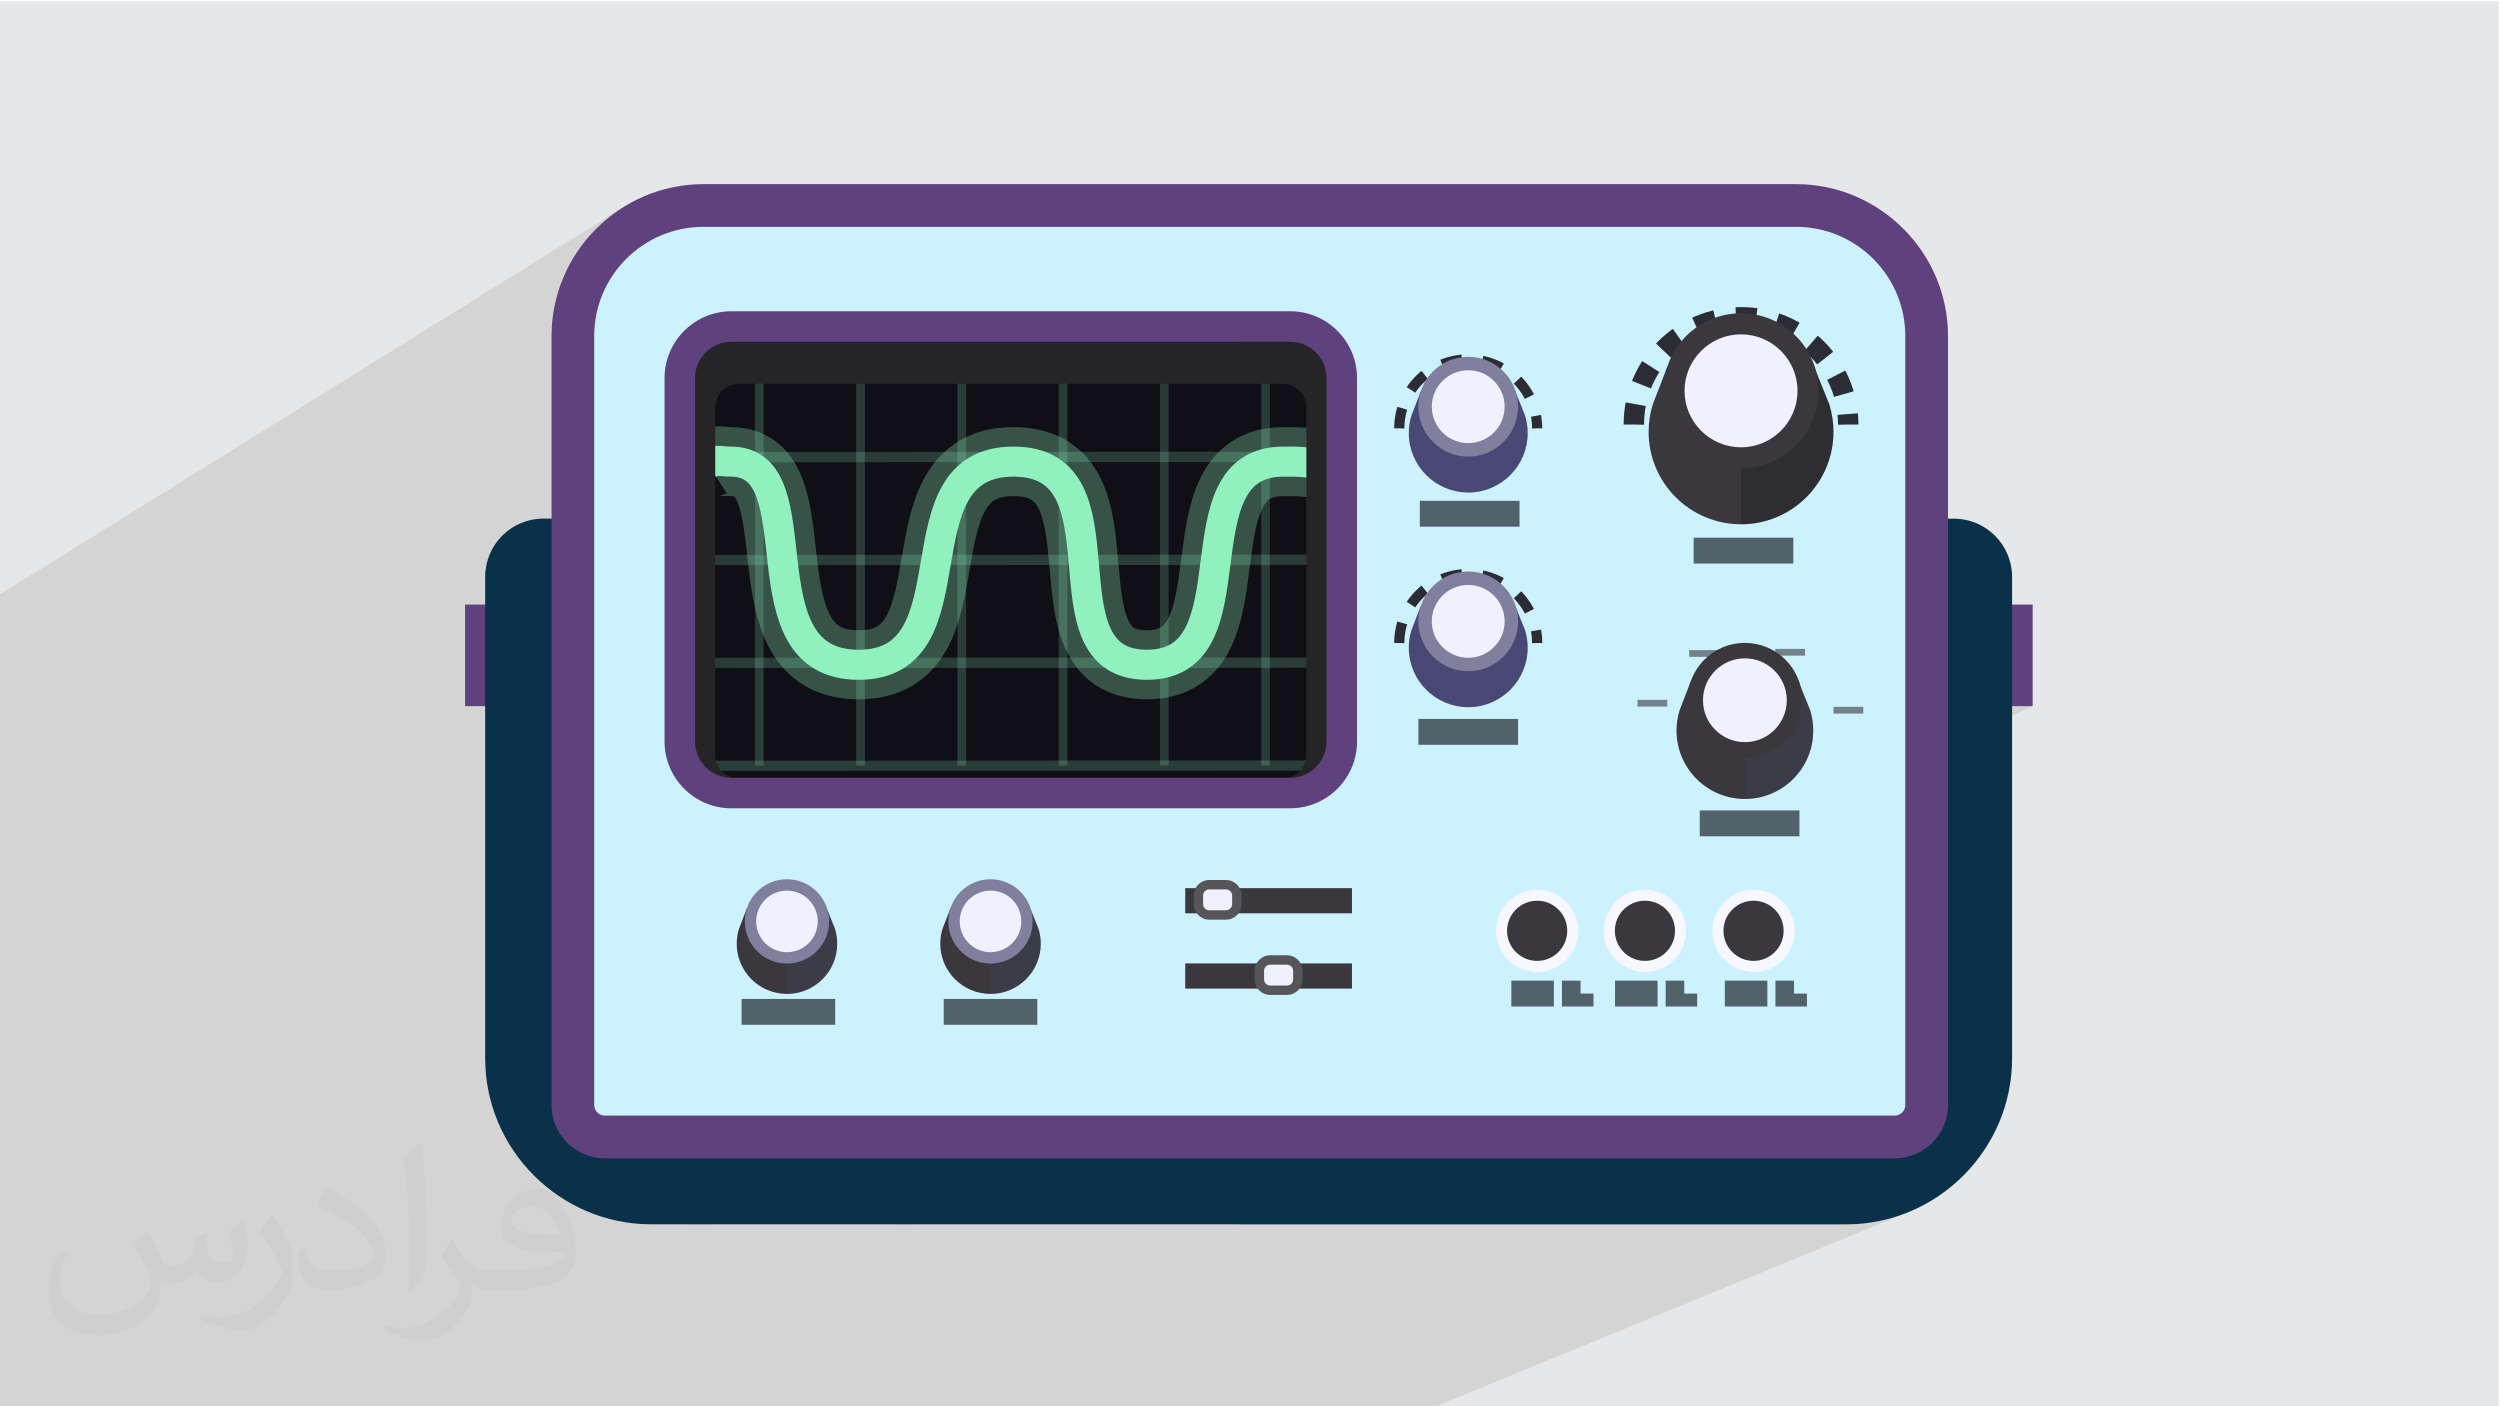 <?xml version="1.0" encoding="UTF-8"?>
<!DOCTYPE svg PUBLIC "-//W3C//DTD SVG 1.1//EN" "http://www.w3.org/Graphics/SVG/1.1/DTD/svg11.dtd">
<!-- Creator: CorelDRAW -->
<svg xmlns="http://www.w3.org/2000/svg" xml:space="preserve" width="3.703in" height="2.083in" version="1.1" style="shape-rendering:geometricPrecision; text-rendering:geometricPrecision; image-rendering:optimizeQuality; fill-rule:evenodd; clip-rule:evenodd"
viewBox="0 0 3703.33 2083.33"
 xmlns:xlink="http://www.w3.org/1999/xlink"
 xmlns:xodm="http://www.corel.com/coreldraw/odm/2003">
 <defs>
  <style type="text/css">
   <![CDATA[
    .str3 {stroke:#90F1BE;stroke-width:15.2;stroke-miterlimit:10;stroke-opacity:0.2}
    .str2 {stroke:#90F1BE;stroke-width:12.77;stroke-miterlimit:10;stroke-opacity:0.2}
    .str0 {stroke:#90F1BE;stroke-width:102.17;stroke-linejoin:round;stroke-miterlimit:10;stroke-opacity:0.302}
    .str8 {stroke:#000408;stroke-width:38.31;stroke-miterlimit:2.613;stroke-opacity:0.6}
    .str7 {stroke:#3A383D;stroke-width:44.09;stroke-miterlimit:2.613;stroke-opacity:0.6}
    .str9 {stroke:#000408;stroke-width:38.31;stroke-miterlimit:2.613;stroke-dasharray:63 12 39;stroke-opacity:0.6}
    .str6 {stroke:#3A383D;stroke-width:37.27;stroke-miterlimit:2.613}
    .str1 {stroke:#90F1BE;stroke-width:44.55;stroke-linejoin:round;stroke-miterlimit:10}
    .str5 {stroke:#2C2C35;stroke-width:30.22;stroke-miterlimit:10;stroke-dasharray:30.22 30.22}
    .str4 {stroke:#2C2C35;stroke-width:15.11;stroke-miterlimit:10;stroke-dasharray:30.22 30.22}
    .fil9 {fill:none;fill-rule:nonzero}
    .fil10 {fill:none;fill-rule:nonzero}
    .fil8 {fill:none;fill-rule:nonzero}
    .fil0 {fill:#E6E7E8}
    .fil4 {fill:#0B314A;fill-rule:nonzero}
    .fil7 {fill:#110F16;fill-rule:nonzero}
    .fil11 {fill:#252427;fill-rule:nonzero}
    .fil12 {fill:#3A383D;fill-rule:nonzero}
    .fil17 {fill:#494874;fill-rule:nonzero}
    .fil20 {fill:#565558;fill-rule:nonzero}
    .fil3 {fill:#5F417D;fill-rule:nonzero}
    .fil16 {fill:#807F9E;fill-rule:nonzero}
    .fil5 {fill:#CCF1FF;fill-rule:nonzero}
    .fil19 {fill:#D3D3E9;fill-rule:nonzero}
    .fil15 {fill:#F1F0FF;fill-rule:nonzero}
    .fil13 {fill:#F7F7FF;fill-rule:nonzero}
    .fil2 {fill:#373435;fill-opacity:0.031}
    .fil1 {fill:#373435;fill-opacity:0.102}
    .fil18 {fill:#000408;fill-rule:nonzero;fill-opacity:0.2}
    .fil14 {fill:#494874;fill-rule:nonzero;fill-opacity:0.2}
    .fil6 {fill:#2A2933;fill-rule:nonzero;fill-opacity:0.6}
    .fil21 {fill:#D3D3E9;fill-rule:nonzero;fill-opacity:0.6}
   ]]>
  </style>
 </defs>
 <g id="Layer_x0020_1">
  <polygon class="fil0" points="-1.67,1.74 3701.66,1.74 3701.66,2084.93 -1.67,2084.93 "/>
  <polygon class="fil1" points="-1.67,1451.93 -1.67,1436.28 -1.67,1311.67 -1.67,1297.53 -1.67,1295.63 -1.67,1273.23 -1.67,1246.51 -1.67,1227.37 -1.67,996.74 -1.67,881.41 925.48,305.49 916.35,311.36 907.52,317.65 899.01,324.35 890.83,331.43 883.01,338.9 875.54,346.72 868.46,354.9 861.76,363.41 855.47,372.24 849.6,381.37 844.17,390.79 839.19,400.49 834.66,410.45 830.62,420.66 827.07,431.1 824.02,441.76 821.5,452.62 819.51,463.67 818.07,474.9 817.2,486.29 816.91,497.82 816.91,768.29 725,821.98 722.47,828.86 720.34,837.1 719.03,845.63 718.58,854.4 718.58,880.47 718.58,895.65 688.86,912.81 688.86,1046.13 718.58,1046.13 718.58,1567.71 718.91,1580.33 719.86,1592.78 721.43,1605.06 723.61,1617.15 726.36,1629.02 729.69,1640.68 733.57,1652.09 738,1663.26 742.94,1674.15 748.39,1684.76 754.33,1695.06 760.75,1705.04 767.63,1714.7 774.95,1724 782.7,1732.94 790.86,1741.5 799.42,1749.66 808.35,1757.41 817.66,1764.73 827.31,1771.61 837.3,1778.02 847.6,1783.96 858.2,1789.42 869.09,1794.36 880.26,1798.78 891.67,1802.67 903.33,1806 915.2,1808.75 927.29,1810.93 939.57,1812.5 952.02,1813.45 964.63,1813.78 1025.05,1813.78 2980.65,880.6 2980.65,895.65 1051.85,1813.78 1327.32,1813.8 2980.65,1046.13 3011.13,1046.13 1353.88,1813.8 2734.63,1813.87 2734.63,1813.87 2734.65,1813.87 2734.65,1813.87 2734.67,1813.87 2747.28,1813.55 2759.72,1812.59 2772,1811.02 2784.08,1808.85 2795.95,1806.09 2807.61,1802.76 2819.02,1798.88 2830.18,1794.46 2123.31,2084.93 2077.56,2084.93 2077.52,2084.93 768.56,2084.93 743.37,2084.93 482.23,2084.93 456.82,2084.93 399.55,2084.93 -1.67,2084.93 -1.67,1938.07 "/>
  <path class="fil2" d="M219.02 1824.24c7,11 11,21 16,32 3,7 5,19 20,19 5,0 11,-2 17,-5 7,-4 11,-9 14,-17l6 -21 15 -7 1 1c-2,8 -2,15 -2,21 0,18 15,24 27,24 7,0 13,-4 13,-10 0,-8 -4,-22 -8,-35 7,-7 14,-14 22,-20l1 1c4,15 6,30 6,40 0,9 -4,20 -8,28 -7,14 -20,25 -36,25 -12,0 -25,-6 -34,-17l0 0c-9,11 -22,20 -43,20l-7 0c-1,14 -4,24 -9,33 -13,25 -50,42 -85.01,42 -49,0 -73.01,-28 -73.01,-66 0,-23 7,-45 19,-60l9 4c-7,14 -12,27 -12,40 0,35 28,52 61,52 30,0 69.01,-20 75.01,-42 -2,-25 -12,-36 -26,-59 4,-7 10,-15 17,-23l1 0 0 0 0 -2 0 0 3 2 0 0 0 0 0.02 -0.01zm563.05 -132.01c10,6 20,14 30,23 -6,8 -12,15 -21,21 -10,-8 -20,-15 -30,-22 7,-8 14,-15 20,-22l1 0 0 0 0 0 0 -0zm5 96.01c-17,0 -30,11 -30,19 0,17 33,23 73.01,22 -5,-20 -22,-42 -43,-42l0 0 0 0 0 1 0 0 0 0 0 0zm-37 93.01c22,0 41,-1 55,-4 16,-4 30,-12 30,-18 0,-2 0,-3 0,-5 -9,1 -19,1 -28,1 -29,0 -52,-7 -61,-23 -2,-4 -4,-10 -4,-15 0,-16 7,-31 19,-42 10,-9 21,-14 33,-14 20,0 37,17 48,43 6,14 11,30 11,51 0,14 -4,25 -12,34 -16,15 -45,21 -90.01,21l-20 0 0 0 -5 0c-11,0 -19,-2 -25,-7l-1 0c0,2 0,5 0,7 0,10 -3,23 -10,33 -20,30 -42,43 -60,43 -19,0 -42,-7 -63,-17l4 -7c7,3 16,5 29,5 34,0 78.01,-33 83.01,-64 -1,-3 -4,-6 -7,-10 -10,-12 -16,-22 -22,-32 5,-10 9,-18 14,-25l2 0c15,30 28,46 57,46l4 0 0 0 21 0 0 0 0 0 0 0 -2 -1 0 0 0 0 -0 -0zm-146.01 31c2,-13 3,-29 3,-43l0 -21c0,-39 -5,-96.01 -9,-133.01 7,-8 17,-17 25,-23l2 1c5,47 7,101.01 7,151.01 0,13 0,26 -2,35 -1,12 -7,21 -22,35l-3 -2 0 0 0 0 0 0 -1 0 0 0 0 0 -0 0zm-150.02 -62.01c1,19 10,33 41,33 20,0 36,-5 55,-14 3,-2 5,-4 5,-5 0,-11 -9,-27 -24,-41 -14,-13 -33,-25 -52,-32 -6,-3 -8,-6 -8,-8 0,-6 7,-17 13,-24l2 0c20,11 43,26 60,44 15,16 25,33 25,51 0,13 -4,26 -11,37 -22,11 -46,20 -70.01,20 -29,0 -48,-13 -48,-45 0,-4 0,-9 1,-16l10 0 0 0 0 0 0 0 1 0 0 0 0 0 0 0zm-52 -52l18 29c7,11 13,22 13,41l0 24c0,19 -12,39 -32,59 -15,14 -29,20 -41,20 -19,0 -40,-6 -65,-17l3 -7c8,2 17,4 28,4 35,0 72.01,-26 89.01,-58 2,-4 3,-7 3,-9 0,-4 -2,-8 -4,-11 -9,-17 -19,-33 -30,-47 6,-9 11,-18 18,-27l2 0 0 0 0 0 0 0 -2 -1 0 0 0 0 0 -0z"/>
  <g id="_2351410894928">
   <polygon class="fil3" points="688.86,1046.14 3011.13,1046.14 3011.13,895.65 688.86,895.65 "/>
   <path class="fil4" d="M817.98 867.69l2063.27 0.1 0 12.81 0 687.24c0,80.86 -65.76,146.63 -146.62,146.63l-1770 -0.1c-80.87,0 -146.66,-65.79 -146.66,-146.66l0 -687.24 0 -12.78zm-13.28 -99.4l0 0c-47.35,0 -86.11,38.74 -86.11,86.11l0 26.07 0 35.23 0 -35.23 0 687.24c0,135.34 110.72,246.06 246.05,246.06l1769.99 0.09c0.01,0 0.03,0 0.04,0 135.3,0 245.98,-110.72 245.98,-246.03l0 -687.24 0 35.22 0 -61.3c0,-47.37 -38.76,-86.13 -86.1,-86.13l-2089.85 -0.09z"/>
   <path class="fil5" d="M895.67 1684.31c-25.99,0 -47.14,-21.14 -47.14,-47.13l0 -1139.35c0,-106.65 86.76,-193.4 193.4,-193.4l1618.73 0c106.64,0 193.4,86.75 193.4,193.4l0 1139.35c0,26 -21.15,47.13 -47.14,47.13l-1911.25 0z"/>
   <path class="fil3" d="M2660.67 336.05c89.2,0 161.78,72.58 161.78,161.78l0 611.96 0 471.32 0 56.07c0,8.41 -7.11,15.52 -15.52,15.52l-1911.25 0c-8.41,0 -15.52,-7.11 -15.52,-15.52l0 -56.07 0 -471.32 0 -611.96c0,-89.2 72.57,-161.78 161.78,-161.78l1618.73 0zm0 -63.25l0 0 -1618.73 0c-123.76,0 -225.03,101.26 -225.03,225.03l0 611.96 0 471.32 0 56.07c0,43.31 35.45,78.76 78.77,78.76l1911.25 0c43.31,0 78.76,-35.46 78.76,-78.76l0 -56.07 0 -471.32 0 -611.96c0,-123.77 -101.26,-225.03 -225.02,-225.03z"/>
   <path class="fil6" d="M1084.24 1161.27c-42.12,0 -76.39,-34.27 -76.39,-76.39l0 -538.33c0,-44.98 27.69,-76.39 67.35,-76.39l827.91 0c42.12,0 76.39,34.26 76.39,76.38l0 538.34c0,42.11 -34.27,76.37 -76.39,76.37l-818.87 0.01z"/>
   <path class="fil7" d="M1083.36 1174.83c-42.11,0 -76.39,-34.26 -76.39,-76.39l0 -538.34c0,-42.11 34.28,-76.38 76.39,-76.38l827.9 -0.01c42.11,0 76.39,34.26 76.39,76.39l0 538.34c0,42.11 -34.28,76.39 -76.39,76.39l-827.9 0z"/>
   <path class="fil8 str0" d="M1048.51 687.77c12.63,-8.23 17.91,-3.91 34.16,-3.91 130.07,0 11.83,300.96 189.2,300.96 177.37,0 50.89,-300.96 229.42,-300.96 178.52,0 33.33,300.96 197.56,300.96 164.24,-0.01 39.47,-300.96 202.36,-300.96 26.7,0 26.7,0 54.8,3.91"/>
   <path class="fil9 str1" d="M1048.51 687.77c12.63,-8.23 17.91,-3.91 34.16,-3.91 130.07,0 11.83,300.96 189.2,300.96 177.37,0 50.89,-300.96 229.42,-300.96 178.52,0 33.33,300.96 197.56,300.96 164.24,-0.01 39.47,-300.96 202.36,-300.96 26.7,0 26.7,0 54.8,3.91"/>
   <line class="fil10 str2" x1="1124.7" y1="524.38" x2="1124.7" y2= "1134.17" />
   <line class="fil10 str2" x1="1274.7" y1="524.38" x2="1274.7" y2= "1134.17" />
   <line class="fil10 str2" x1="1424.7" y1="524.38" x2="1424.7" y2= "1134.17" />
   <line class="fil10 str2" x1="1574.7" y1="524.38" x2="1574.7" y2= "1134.17" />
   <line class="fil10 str2" x1="1724.7" y1="524.38" x2="1724.7" y2= "1134.17" />
   <line class="fil10 str2" x1="1874.7" y1="524.38" x2="1874.7" y2= "1134.17" />
   <line class="fil10 str3" x1="1938.33" y1="524.39" x2="1042.81" y2= "524.72" />
   <line class="fil10 str3" x1="1938.33" y1="676.84" x2="1042.81" y2= "677.17" />
   <line class="fil10 str3" x1="1938.33" y1="829.29" x2="1042.81" y2= "829.63" />
   <line class="fil10 str3" x1="1938.33" y1="981.74" x2="1042.81" y2= "982.07" />
   <line class="fil10 str3" x1="1938.33" y1="1134.19" x2="1042.81" y2= "1134.52" />
   <path class="fil11" d="M1900.39 568.52c19.13,0 34.8,15.65 34.8,34.79l0 515.18c0,19.14 -15.67,34.79 -34.8,34.79l-806.17 0c-19.12,0 -34.78,-15.65 -34.78,-34.78l0 -515.19c0,-19.13 15.66,-34.79 34.78,-34.79l806.17 0zm0 -71.35l0 0 -806.17 0c-38.59,0 -69.98,31.41 -69.98,70.01l0 551.31c0,38.59 31.39,69.98 69.98,69.98l806.17 0c38.59,0 69.99,-31.4 69.99,-69.99l0 -551.31c0,-38.6 -31.4,-70.01 -69.99,-70.01z"/>
   <path class="fil12" d="M2277.06 1431.7c-29.11,0 -52.79,-23.67 -52.79,-52.78 0,-29.12 23.68,-52.8 52.79,-52.8 29.1,0 52.78,23.68 52.78,52.8 0,29.11 -23.68,52.78 -52.78,52.78z"/>
   <path class="fil13" d="M2277.06 1334.34c24.57,0 44.56,20 44.56,44.59 0,24.57 -19.99,44.57 -44.56,44.57 -24.57,0 -44.57,-20 -44.57,-44.57 0,-24.59 20,-44.59 44.57,-44.59zm0 -16.43l0 0c-33.68,0 -61,27.32 -61,61.02 0,33.67 27.32,61 61,61 33.69,0 61,-27.31 61,-61 0,-33.69 -27.31,-61.02 -61,-61.02z"/>
   <path class="fil12" d="M2436.73 1431.7c-29.11,0 -52.79,-23.67 -52.79,-52.78 0,-29.12 23.69,-52.8 52.79,-52.8 29.1,0 52.78,23.68 52.78,52.8 0,29.11 -23.68,52.78 -52.78,52.78z"/>
   <path class="fil13" d="M2436.73 1334.34c24.57,0 44.56,20 44.56,44.59 0,24.57 -19.99,44.57 -44.56,44.57 -24.58,0 -44.57,-20 -44.57,-44.57 0,-24.59 19.99,-44.59 44.57,-44.59zm0 -16.43l0 0c-33.69,0 -61.01,27.32 -61.01,61.02 0,33.67 27.32,61 61.01,61 33.68,0 60.99,-27.31 60.99,-61 0,-33.69 -27.31,-61.02 -60.99,-61.02z"/>
   <path class="fil12" d="M2597.66 1431.7c-29.1,0 -52.78,-23.67 -52.78,-52.78 0,-29.12 23.68,-52.8 52.78,-52.8 29.1,0 52.78,23.68 52.78,52.8 0,29.11 -23.68,52.78 -52.78,52.78z"/>
   <path class="fil13" d="M2597.66 1334.34c24.57,0 44.56,20 44.56,44.59 0,24.57 -19.99,44.57 -44.56,44.57 -24.57,0 -44.56,-20 -44.56,-44.57 0,-24.59 19.99,-44.59 44.56,-44.59zm0 -16.43l0 0c-33.67,0 -60.99,27.32 -60.99,61.02 0,33.67 27.32,61 60.99,61 33.69,0 61,-27.31 61,-61 0,-33.69 -27.31,-61.02 -61,-61.02z"/>
   <path class="fil12" d="M1236.83 1376.1l-0.04 -0.13c-0.02,-0.09 -0.06,-0.17 -0.07,-0.27l-12.23 -30.24 -118.09 -0.02 -11.74 30.31c-0.01,0.07 -0.05,0.13 -0.07,0.21l-0.04 0.13c-2.13,6.93 -3.28,14.28 -3.28,21.91 0,41.09 33.32,74.42 74.43,74.42 41.1,0 74.42,-33.32 74.42,-74.42 0,-7.63 -1.16,-14.98 -3.29,-21.91z"/>
   <path class="fil14" d="M1236.83 1376.1l-0.04 -0.13c-0.02,-0.09 -0.06,-0.17 -0.07,-0.27l-12.23 -30.24 -58.78 0 0 126.97c41.1,0 74.42,-33.32 74.42,-74.42 0,-7.63 -1.16,-14.98 -3.29,-21.91z"/>
   <path class="fil15" d="M1165.7 1419.02c-29.8,0 -54.04,-24.24 -54.04,-54.03 0,-29.8 24.24,-54.05 54.04,-54.05 29.78,0 54.01,24.25 54.01,54.05 0,29.79 -24.23,54.03 -54.01,54.03z"/>
   <path class="fil16" d="M1165.7 1319.36c25.15,0 45.6,20.47 45.6,45.63 0,25.15 -20.46,45.61 -45.6,45.61 -25.16,0 -45.62,-20.46 -45.62,-45.61 0,-25.16 20.46,-45.63 45.62,-45.63zm0 -16.82l0 0c-34.49,0 -62.44,27.96 -62.44,62.46 0,34.47 27.95,62.43 62.44,62.43 34.47,0 62.42,-27.96 62.42,-62.43 0,-34.49 -27.95,-62.46 -62.42,-62.46z"/>
   <path class="fil12" d="M1538.39 1376.1l0.02 0 -0.06 -0.13c-0.03,-0.09 -0.06,-0.17 -0.08,-0.27l-12.22 -30.24 -118.09 -0.02 -11.73 30.31c-0.02,0.07 -0.05,0.13 -0.08,0.21l-0.04 0.13c-2.13,6.93 -3.28,14.28 -3.28,21.91 0,41.09 33.32,74.42 74.43,74.42 41.1,0 74.42,-33.32 74.42,-74.42 0,-7.63 -1.16,-14.98 -3.29,-21.91z"/>
   <path class="fil14" d="M1538.41 1376.1l-0.06 -0.13c-0.03,-0.09 -0.06,-0.17 -0.08,-0.27l-12.22 -30.24 -58.79 0 0 126.97c41.1,0 74.42,-33.32 74.42,-74.42 0,-7.63 -1.16,-14.98 -3.29,-21.91l0.02 0z"/>
   <path class="fil15" d="M1467.26 1419.02c-29.8,0 -54.04,-24.24 -54.04,-54.03 0,-29.8 24.24,-54.05 54.04,-54.05 29.78,0 54.02,24.25 54.02,54.05 0,29.79 -24.24,54.03 -54.02,54.03z"/>
   <path class="fil16" d="M1467.26 1319.36c25.15,0 45.61,20.47 45.61,45.63 0,25.15 -20.46,45.61 -45.61,45.61 -25.17,0 -45.63,-20.46 -45.63,-45.61 0,-25.16 20.47,-45.63 45.63,-45.63zm0 -16.82l0 0c-34.49,0 -62.46,27.96 -62.46,62.46 0,34.47 27.96,62.43 62.46,62.43 34.47,0 62.43,-27.96 62.43,-62.43 0,-34.49 -27.96,-62.46 -62.43,-62.46z"/>
   <path class="fil3" d="M1911.26 506.3c29.67,0 53.8,24.15 53.8,53.8l0 538.34c0,29.67 -24.13,53.8 -53.8,53.8l-827.9 0c-29.65,0 -53.79,-24.12 -53.79,-53.8l0 -538.34c0,-29.65 24.14,-53.78 53.79,-53.78l827.9 -0.02zm0 -45.18l0 0 -827.9 0c-54.57,0 -98.98,44.4 -98.98,98.98l0 538.34c0,54.59 44.41,99 98.98,99l827.9 -0.02c54.58,0 98.98,-44.4 98.98,-98.98l0 -538.34c0,-54.59 -44.4,-98.98 -98.98,-98.98z"/>
   <path class="fil9 str4" d="M2072.83 952.59c0,-56.41 45.72,-102.15 102.11,-102.15 56.38,0 102.11,45.74 102.11,102.15"/>
   <path class="fil17" d="M2259.1 933.66l-0.05 -0.14c-0.03,-0.11 -0.07,-0.21 -0.09,-0.33l-14.46 -35.78 -139.71 -0.01 -13.87 35.87c-0.02,0.07 -0.06,0.15 -0.08,0.23l-0.06 0.16 0.01 0c-2.52,8.21 -3.87,16.92 -3.87,25.93 0,48.61 39.41,88.04 88.04,88.04 48.61,0 88.05,-39.41 88.05,-88.03 0,-9.02 -1.37,-17.73 -3.9,-25.94z"/>
   <path class="fil14" d="M2259.1 933.66l-0.05 -0.14c-0.03,-0.11 -0.07,-0.21 -0.09,-0.33l-14.46 -35.78 -69.55 0 0 150.21c48.61,0 88.05,-39.41 88.05,-88.03 0,-9.02 -1.37,-17.73 -3.9,-25.94z"/>
   <path class="fil15" d="M2174.95 984.41c-35.24,0 -63.9,-28.67 -63.9,-63.89 0,-35.25 28.66,-63.93 63.9,-63.93 35.24,0 63.91,28.68 63.91,63.93 0,35.22 -28.67,63.89 -63.91,63.89z"/>
   <path class="fil16" d="M2174.95 866.55c29.76,0 53.97,24.21 53.97,53.97 0,29.74 -24.21,53.95 -53.97,53.95 -29.75,0 -53.96,-24.2 -53.96,-53.95 0,-29.76 24.21,-53.97 53.96,-53.97zm0 -19.91l0 0c-40.8,0 -73.85,33.07 -73.85,73.88 0,40.78 33.06,73.84 73.85,73.84 40.79,0 73.86,-33.06 73.86,-73.84 0,-40.81 -33.07,-73.88 -73.86,-73.88z"/>
   <path class="fil9 str4" d="M2072.83 634.59c0,-56.41 45.72,-102.13 102.11,-102.13 56.38,0 102.11,45.72 102.11,102.13"/>
   <path class="fil17" d="M2259.1 615.66l-0.05 -0.15c-0.03,-0.13 -0.07,-0.22 -0.09,-0.33l-14.46 -35.78 -139.71 0 -13.87 35.85c-0.02,0.09 -0.06,0.16 -0.08,0.24l-0.06 0.17 0.01 0c-2.52,8.19 -3.87,16.89 -3.87,25.93 0,48.61 39.41,88.04 88.04,88.04 48.61,0 88.05,-39.43 88.05,-88.04 0,-9.04 -1.37,-17.73 -3.9,-25.93z"/>
   <path class="fil14" d="M2259.1 615.66l-0.05 -0.15c-0.03,-0.13 -0.07,-0.22 -0.09,-0.33l-14.46 -35.78 -69.55 0 0 150.23c48.61,0 88.05,-39.43 88.05,-88.04 0,-9.04 -1.37,-17.73 -3.9,-25.93z"/>
   <path class="fil15" d="M2174.95 666.42c-35.24,0 -63.9,-28.67 -63.9,-63.9 0,-35.26 28.66,-63.93 63.9,-63.93 35.24,0 63.91,28.67 63.91,63.93 0,35.24 -28.67,63.9 -63.91,63.9z"/>
   <path class="fil16" d="M2174.95 548.52c29.76,0 53.97,24.22 53.97,53.99 0,29.75 -24.21,53.95 -53.97,53.95 -29.75,0 -53.96,-24.2 -53.96,-53.95 0,-29.77 24.21,-53.99 53.96,-53.99zm0 -19.89l0 0c-40.8,0 -73.85,33.08 -73.85,73.89 0,40.78 33.06,73.85 73.85,73.85 40.79,0 73.86,-33.07 73.86,-73.85 0,-40.8 -33.07,-73.89 -73.86,-73.89z"/>
   <path class="fil9 str5" d="M2420.3 628.87c0,-87.71 71.1,-158.83 158.78,-158.83 87.7,0 158.8,71.12 158.8,158.83"/>
   <path class="fil12" d="M2709.95 599.44l0.01 0 -0.07 -0.23c-0.05,-0.17 -0.11,-0.33 -0.17,-0.5l-22.47 -55.66 -217.25 0 -21.58 55.77c-0.03,0.11 -0.08,0.23 -0.13,0.37l-0.08 0.25 0.01 0c-3.93,12.73 -6.04,26.27 -6.04,40.31 0,75.61 61.29,136.93 136.9,136.93 75.62,0 136.92,-61.33 136.92,-136.92 0,-14.06 -2.13,-27.59 -6.05,-40.33z"/>
   <path class="fil18" d="M2709.96 599.44l-0.07 -0.23c-0.05,-0.17 -0.11,-0.33 -0.17,-0.5l-22.47 -55.66 -108.17 0 0 233.64c75.62,0 136.92,-61.33 136.92,-136.92 0,-14.06 -2.13,-27.59 -6.05,-40.33l0.01 0z"/>
   <path class="fil15" d="M2579.08 678.26c-54.73,0 -99.26,-44.53 -99.26,-99.26 0,-54.75 44.53,-99.3 99.26,-99.3 54.74,0 99.27,44.55 99.27,99.3 0,54.73 -44.53,99.26 -99.27,99.26z"/>
   <path class="fil12" d="M2579.08 495.31c46.14,0 83.67,37.54 83.67,83.69 0,46.13 -37.53,83.65 -83.67,83.65 -46.13,0 -83.66,-37.52 -83.66,-83.65 0,-46.15 37.54,-83.69 83.66,-83.69zm0 -31.2l0 0c-63.43,0 -114.86,51.44 -114.86,114.89 0,63.43 51.43,114.85 114.86,114.85 63.43,0 114.87,-51.42 114.87,-114.85 0,-63.45 -51.44,-114.89 -114.87,-114.89z"/>
   <polygon class="fil19 str6" points="1755.73,1334.38 2002.7,1334.38 "/>
   <path class="fil15" d="M1791.22 1355.43c-8.82,0 -16,-7.18 -16,-16l0 -12.8c0,-8.82 7.18,-16 16,-16l24.96 0.02c8.81,0 15.98,7.18 15.98,16l0 12.78c0,8.82 -7.17,16 -15.99,16l-24.95 0z"/>
   <path class="fil20" d="M1791.22 1317.59l24.95 0.02c4.97,0 9.04,4.07 9.04,9.04l0 12.78c0,4.97 -4.07,9.04 -9.04,9.04l-24.95 0c-4.97,0 -9.04,-4.07 -9.04,-9.04l0 -12.8c0,-4.97 4.06,-9.04 9.04,-9.04zm0.01 -13.92l0 0 -0 0 -0 0c-12.66,0 -22.96,10.3 -22.96,22.95l0 12.8c0,12.66 10.3,22.96 22.96,22.96l24.95 0c12.66,0 22.96,-10.3 22.96,-22.96l0 -12.78c0,-12.66 -10.3,-22.95 -22.96,-22.95l-24.94 -0.02z"/>
   <polygon class="fil19 str6" points="1755.73,1445.91 2002.7,1445.91 "/>
   <path class="fil15" d="M1881.58 1466.95c-8.82,0 -16,-7.18 -16,-16l0 -12.8c0,-8.82 7.18,-16 16,-16l24.95 0.01c8.81,0 15.99,7.18 15.99,15.99l0 12.8c0,8.82 -7.17,16 -15.99,16l-24.95 0z"/>
   <path class="fil20" d="M1881.58 1429.11l24.95 0.01c4.97,0 9.04,4.07 9.04,9.04l0 12.8c0,4.97 -4.06,9.04 -9.04,9.04l-24.95 0c-4.97,0 -9.04,-4.07 -9.04,-9.04l0 -12.8c0,-4.97 4.07,-9.04 9.04,-9.04zm0 -13.92l0 0 -0 0c-12.66,0 -22.96,10.3 -22.96,22.96l0 12.8c0,12.66 10.3,22.95 22.96,22.95l24.95 0c12.66,0 22.96,-10.3 22.96,-22.95l0 -12.8c0,-12.65 -10.3,-22.95 -22.96,-22.95l-24.94 -0.01z"/>
   <path class="fil12" d="M2681.62 1052.49l0.01 0 -0.06 -0.17c-0.05,-0.13 -0.09,-0.25 -0.13,-0.36l-16.62 -41.17 -160.71 -0.01 -15.97 41.26c-0.02,0.1 -0.05,0.17 -0.09,0.27l-0.06 0.19c-2.89,9.43 -4.47,19.44 -4.47,29.83 0,55.93 45.34,101.27 101.29,101.28 55.93,0 101.27,-45.35 101.27,-101.28 0,-10.39 -1.57,-20.4 -4.46,-29.83z"/>
   <path class="fil14" d="M2681.63 1052.49l-0.06 -0.17c-0.05,-0.13 -0.09,-0.25 -0.13,-0.36l-16.62 -41.17 -80 0 0 172.81c55.93,0 101.27,-45.35 101.27,-101.28 0,-10.39 -1.57,-20.4 -4.46,-29.83l0.01 0z"/>
   <path class="fil15" d="M2584.81 1110.89c-40.54,0 -73.54,-32.98 -73.54,-73.52 0,-40.54 32.99,-73.53 73.54,-73.53 40.54,0 73.51,32.98 73.51,73.53 0,40.54 -32.98,73.52 -73.51,73.52z"/>
   <path class="fil12" d="M2584.81 975.28c34.22,0 62.06,27.86 62.06,62.09 0,34.23 -27.84,62.08 -62.06,62.08 -34.24,0 -62.09,-27.85 -62.09,-62.08 0,-34.23 27.85,-62.09 62.09,-62.09zm0 -22.89l0 0c-46.93,0 -84.98,38.05 -84.98,84.97 0,46.91 38.05,84.97 84.98,84.97 46.91,0 84.96,-38.04 84.96,-84.97 0,-46.93 -38.04,-84.97 -84.96,-84.97z"/>
   <polygon class="fil21 str7" points="2447.75,1046.75 2447.75,1036.74 "/>
   <polygon class="fil21 str7" points="2524.35,973.09 2524.35,963.07 "/>
   <polygon class="fil21 str7" points="2651.86,971.29 2651.86,961.29 "/>
   <polygon class="fil21 str7" points="2738.13,1057.11 2738.13,1047.08 "/>
   <polygon class="fil21 str8" points="2508.88,815.71 2656.59,815.71 "/>
   <polygon class="fil21 str8" points="2517.92,1219.77 2665.62,1219.77 "/>
   <polygon class="fil21 str8" points="1098.5,1499.02 1237.15,1499.02 "/>
   <polygon class="fil21 str8" points="1397.93,1499.02 1536.59,1499.02 "/>
   <polygon class="fil21 str9" points="2238.83,1471.91 2341.36,1471.91 "/>
   <polygon class="fil21 str8" points="2101.1,1084.23 2248.8,1084.23 "/>
   <polygon class="fil21 str8" points="2103.24,761.07 2250.94,761.07 "/>
   <polygon class="fil21 str9" points="2392.45,1471.91 2494.97,1471.91 "/>
   <polygon class="fil21 str9" points="2555.09,1471.91 2657.62,1471.91 "/>
  </g>
 </g>
</svg>
